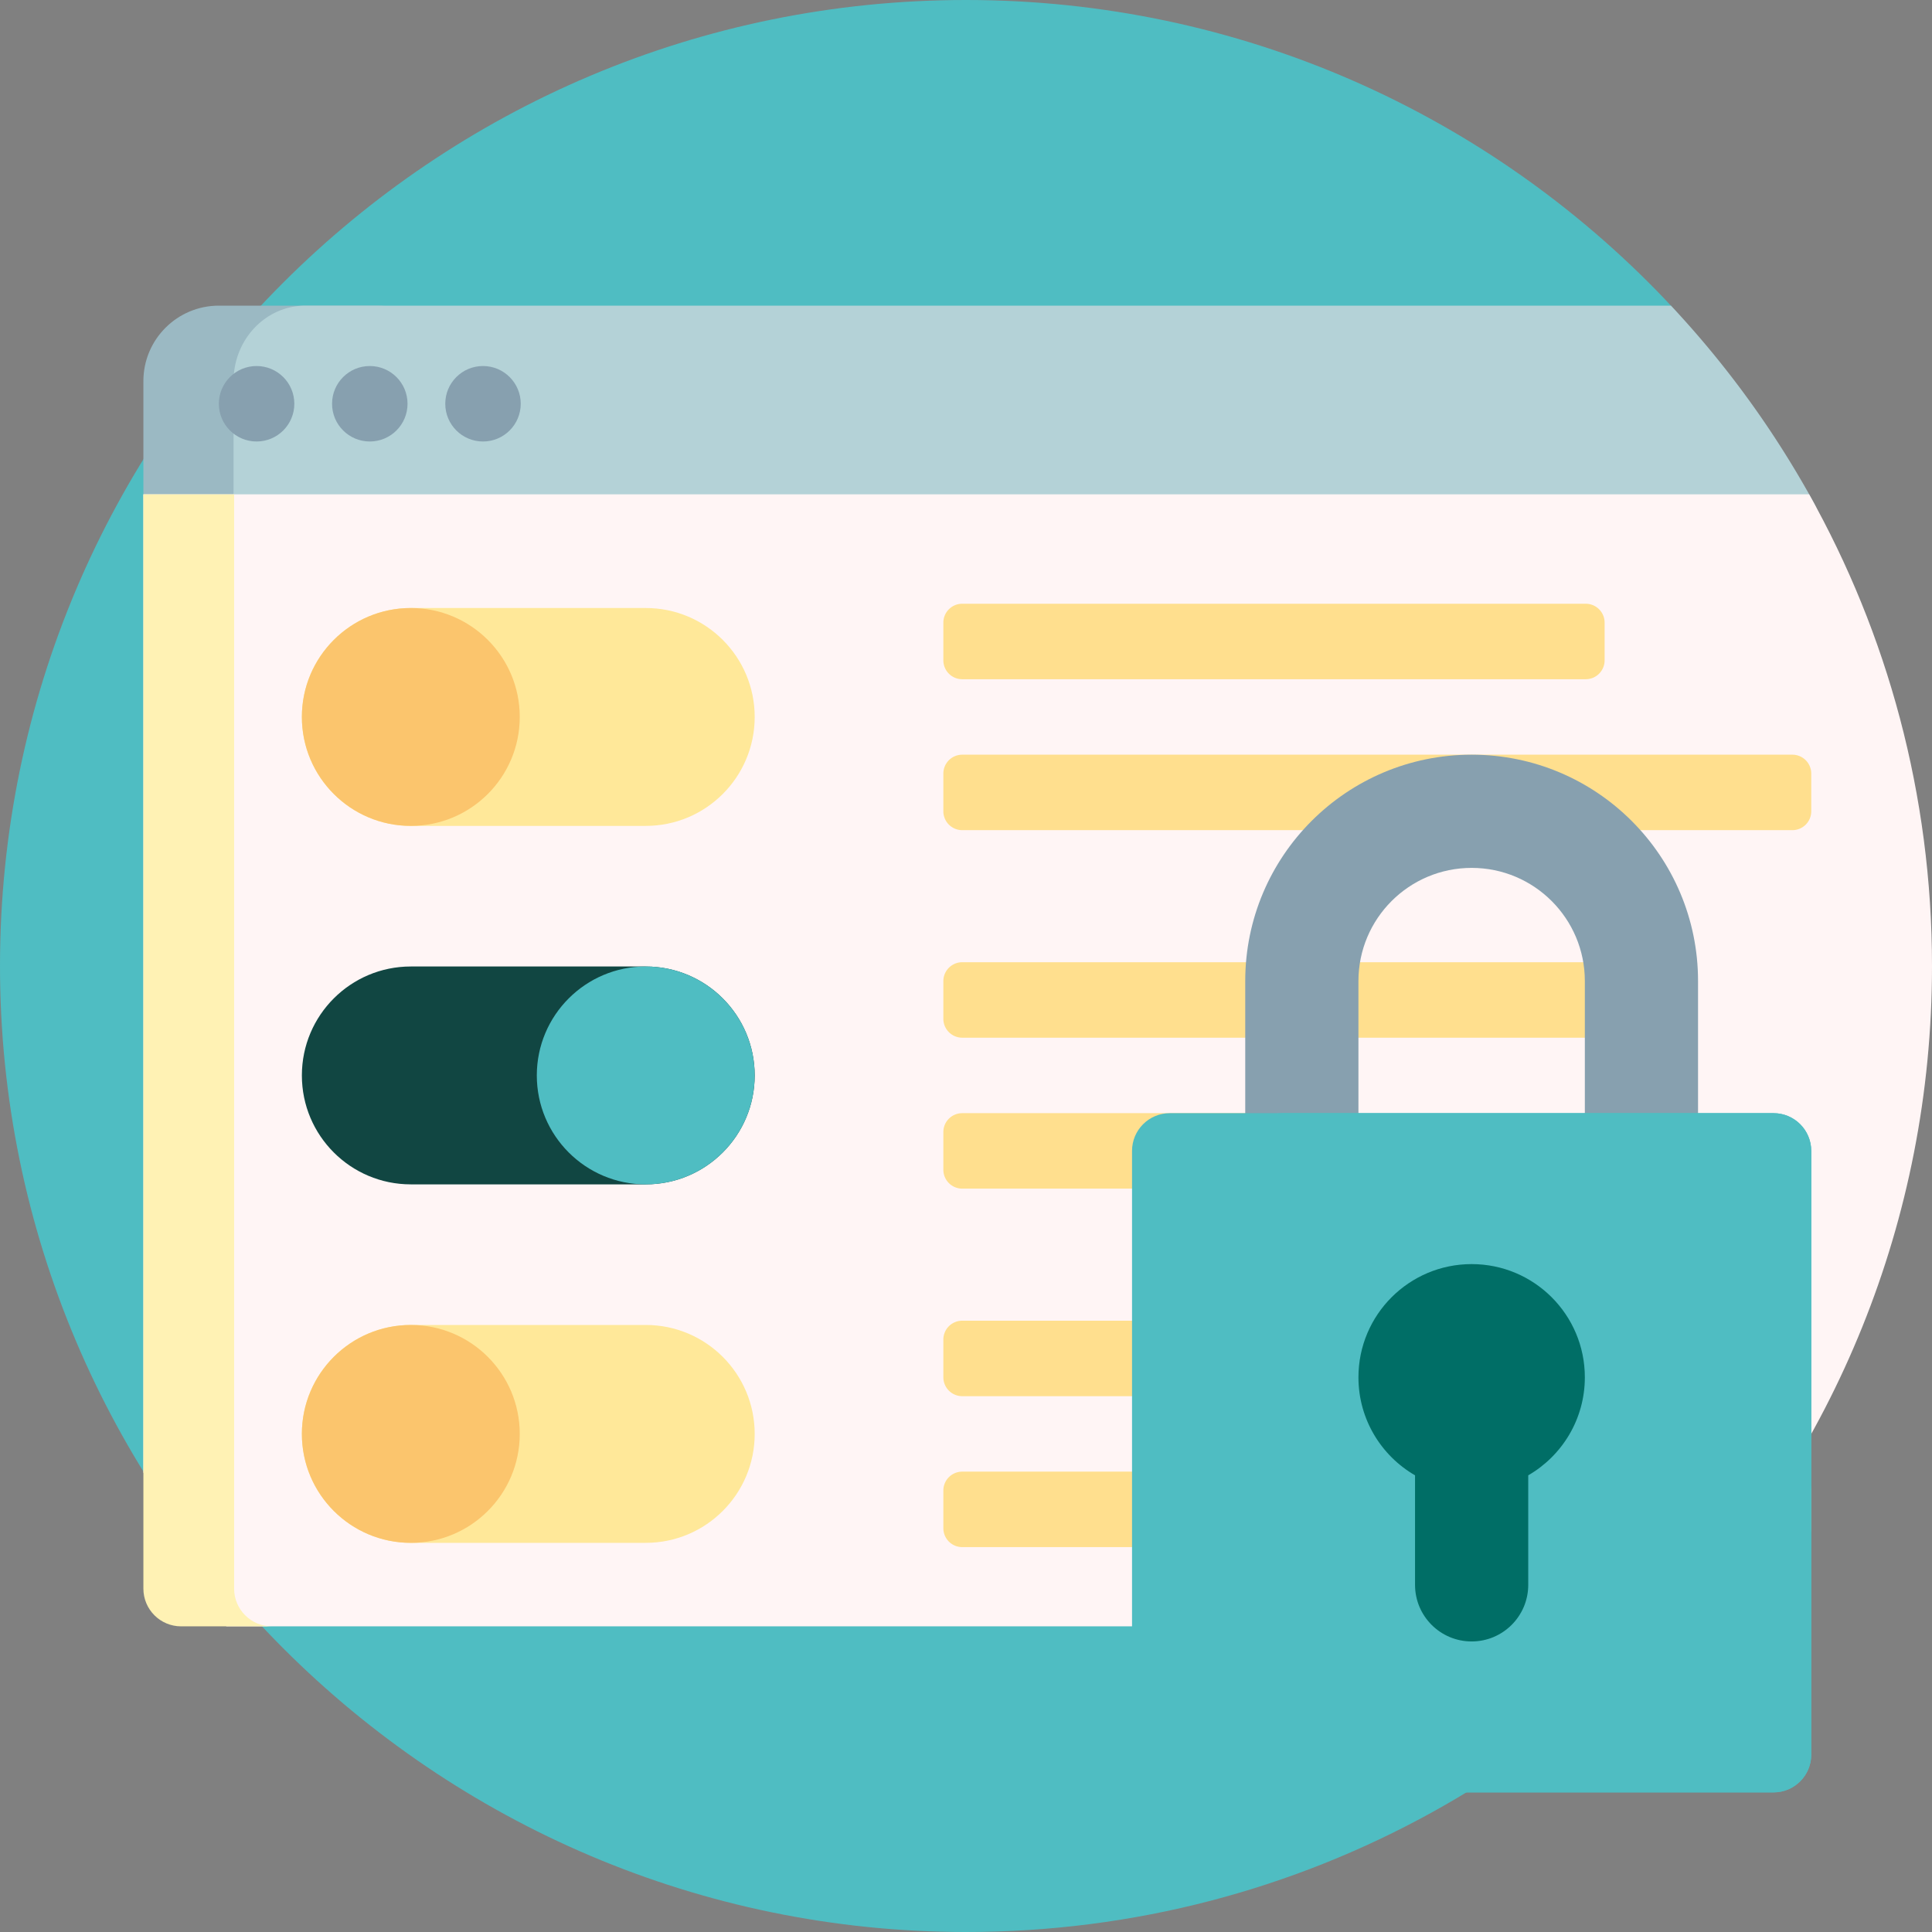 <?xml version="1.0" encoding="UTF-8"?>
<svg xmlns="http://www.w3.org/2000/svg" xmlns:xlink="http://www.w3.org/1999/xlink" version="1.1" width="512" height="512" x="0" y="0" viewBox="0 0 512 512" style="enable-background:new 0 0 512 512" xml:space="preserve" class="">
  <rect x="0" y="0" width="512" height="512" fill="#808080" stroke="none"/>
  <g>
    <path d="M470 396.518C424.235 466.074 345.487 512 256.001 512 114.941 512-.068 396.934 0 255.874.068 114.547 114.657 0 256 0c72.852 0 138.587 30.438 185.202 79.286C459.816 98.792 470 124.849 470 151.811v244.707z" style="" fill="#4fbdc2" data-original="#003c79" class="" opacity="1"></path>
    <path d="M100 151H58c-11.046 0-20-8.954-20-20v-30c0-11.046 8.954-20 20-20h42c11.046 0 20 8.954 20 20v30c0 11.046-8.954 20-20 20z" style="" fill="#9bb9c3" data-original="#9bb9c3"></path>
    <path d="M80.932 151c-10.512 0-19.034-8.954-19.034-20v-30c0-11.046 8.522-20 19.034-20H442.823a256.944 256.944 0 0 1 37.883 52.261c4.372 7.984-1.445 17.739-10.548 17.739H80.932z" style="" fill="#b4d2d7" data-original="#b4d2d7"></path>
    <path d="M78 107c0 5.523-4.477 10-10 10s-10-4.477-10-10 4.477-10 10-10 10 4.477 10 10zm50-10c-5.523 0-10 4.477-10 10s4.477 10 10 10 10-4.477 10-10-4.477-10-10-10zm-30 0c-5.523 0-10 4.477-10 10s4.477 10 10 10 10-4.477 10-10-4.477-10-10-10z" style="" fill="#87a0af" data-original="#87a0af"></path>
    <path d="M479.439 131C500.166 167.971 512 210.6 512 256c0 67.685-26.28 129.223-69.177 175H60c-11.693-12.478-12.973-26.125-22-40.752V131h441.439z" style="" fill="#fff5f5" data-original="#fff5f5"></path>
    <path d="M72.043 431H48c-5.523 0-10-4.477-10-10V131h24.043v290c0 5.523 4.478 10 10 10z" style="" fill="#fff2b4" data-original="#fff2b4"></path>
    <path d="M171.13 218.87h-62.26C92.926 218.87 80 205.944 80 190s12.926-28.87 28.87-28.87h62.26c15.944 0 28.87 12.926 28.87 28.87s-12.926 28.87-28.87 28.87zM200 380c0-15.944-12.926-28.87-28.87-28.87h-62.26C92.926 351.13 80 364.056 80 380s12.926 28.87 28.87 28.87h62.26c15.944 0 28.87-12.926 28.87-28.87z" style="" fill="#ffe899" data-original="#ffe899"></path>
    <path d="M137.74 190c0 15.944-12.926 28.87-28.87 28.87S80 205.944 80 190s12.926-28.87 28.87-28.87 28.87 12.926 28.87 28.87zm-28.87 161.13C92.926 351.13 80 364.056 80 380s12.926 28.87 28.87 28.87 28.87-12.926 28.87-28.87-12.926-28.87-28.87-28.87z" style="" fill="#fbc56d" data-original="#fbc56d"></path>
    <path d="M250 175v-10a5 5 0 0 1 5-5h165.238a5 5 0 0 1 5 5v10a5 5 0 0 1-5 5H255a5 5 0 0 1-5-5zm225 25H255a5 5 0 0 0-5 5v10a5 5 0 0 0 5 5h220a5 5 0 0 0 5-5v-10a5 5 0 0 0-5-5zM255 370h165.238a5 5 0 0 0 5-5v-10a5 5 0 0 0-5-5H255a5 5 0 0 0-5 5v10a5 5 0 0 0 5 5zm220 20H255a5 5 0 0 0-5 5v10a5 5 0 0 0 5 5h220a5 5 0 0 0 5-5v-10a5 5 0 0 0-5-5zM255 275h165.238a5 5 0 0 0 5-5v-10a5 5 0 0 0-5-5H255a5 5 0 0 0-5 5v10a5 5 0 0 0 5 5zm91 20h-91a5 5 0 0 0-5 5v10a5 5 0 0 0 5 5h91a5 5 0 0 0 5-5v-10a5 5 0 0 0-5-5z" style="" fill="#ffdf8e" data-original="#ffdf8e"></path>
    <path d="M171.13 313.87h-62.26C92.926 313.87 80 300.944 80 285s12.926-28.87 28.87-28.87h62.26c15.944 0 28.87 12.926 28.87 28.87s-12.926 28.87-28.87 28.87z" style="" fill="#114642" data-original="#97d4b8" class="" opacity="1"></path>
    <path d="M171.13 313.87c-15.945 0-28.87-12.926-28.87-28.87s12.926-28.87 28.87-28.87S200 269.056 200 285s-12.926 28.87-28.87 28.87z" style="" fill="#4fbdc2" data-original="#22b27f" class="" opacity="1"></path>
    <path d="M390 200c33.137 0 60 26.863 60 60v90h-30v-90c0-16.569-13.431-30-30-30-16.569 0-30 13.431-30 30v90h-30v-90c0-33.137 26.863-60 60-60z" style="" fill="#87a0af" data-original="#87a0af"></path>
    <path d="M470 475H310c-5.523 0-10-4.477-10-10V305c0-5.523 4.477-10 10-10h160c5.523 0 10 4.477 10 10v160c0 5.523-4.477 10-10 10z" style="" fill="#4fbdc2" data-original="#09a66d" class="" opacity="1"></path>
    <path d="M470 475H340c-5.523 0-10-4.477-10-10V305c0-5.523 4.477-10 10-10h130c5.523 0 10 4.477 10 10v160c0 5.523-4.477 10-10 10z" style="" fill="#4fbdc2" data-original="#22b27f" class="" opacity="1"></path>
    <path d="M405 390.977V420c0 8.284-6.716 15-15 15s-15-6.716-15-15v-29.023c-8.964-5.188-15-14.874-15-25.977 0-16.569 13.431-30 30-30s30 13.431 30 30c0 11.102-6.036 20.789-15 25.977z" style="" fill="#006e66" data-original="#006e66" class=""></path>
  </g>
</svg>
